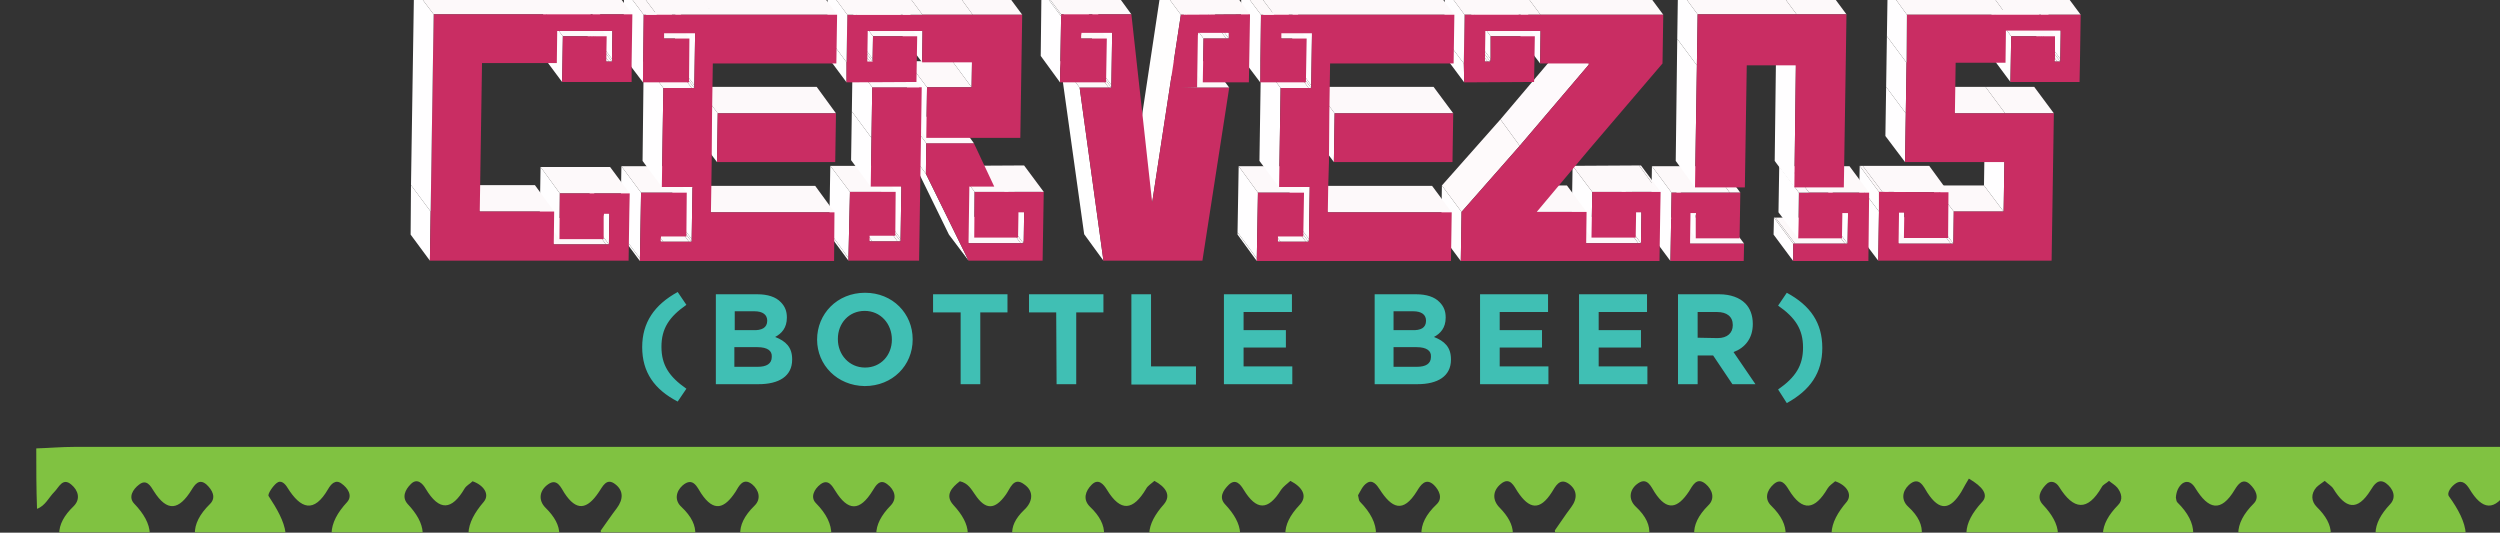 <svg xmlns="http://www.w3.org/2000/svg" xmlns:xlink="http://www.w3.org/1999/xlink" viewBox="0 0 661.8 141" enable-background="new 0 0 661.8 141"><rect x="0" y="0" width="661.8" height="141" fill="#333333" stroke="none"/><style type="text/css">.st0{enable-background:new ;} .st1{fill:#FDF9FA;} .st2{fill:#FFFEFF;} .st3{fill:#C92D63;} .st4{fill:#FEFAFB;} .st5{fill:#FEFAFC;} .st6{fill:#FFFFFF;} .st7{fill:#FDF9FB;} .st8{fill:#FFFEFE;} .st9{clip-path:url(#SVGID_2_);fill:#80C241;} .st10{fill:#40BFB4;}</style><g class="st0"><path d="M461.2 64.5l-5.2-6.9h.5l5.2 6.9zM448.1 64.5l-5.2-6.9H456l5.2 6.9zM447.4 64.5l-5.2-6.9h.7l5.2 6.9zM457.9 51l-5.1-7h2.7l5.2 7z" class="st1"/><path d="M448.9 63.1l-5.2-6.9.1-6.1 5.1 7zM448.9 57.1l-5.1-7v-.7l5.2 7z" class="st2"/><path d="M442.5 51l-5.2-7h15.5l5.1 7z" class="st1"/><path d="M442.2 69.1l-5.2-7 .3-18.1 5.2 7z" class="st2"/><path d="M448.1 64.5h13.6l-.1 4.6h-19.4l.3-18.1h18.2l-.2 12.1h-11.6v-6l.1-.7h-1.5v.7l-.1 6.7v.7z" class="st3"/></g><g class="st0"><path d="M433.7 64.4l-5.2-7h.7l5.2 7z" class="st1"/><path d="M434.4 64.4l-5.2-7v-.7l5.2 7zM434.4 63.7l-5.2-7 .1-6.7 5.2 6.9zM434.5 56.9l-5.2-6.9v-.7l5.2 6.9z" class="st2"/><path d="M439 50.8l-5.1-7h.5l5.2 7zM420.6 64.4l-5.2-7h13.1l5.2 7zM419.9 64.4l-5.2-7h.7l5.2 7z" class="st1"/><path d="M421.3 62.9l-5.2-6.9.2-12.1 5.2 6.9z" class="st2"/><path d="M421.5 50.8l-5.2-6.9 17.6-.1 5.1 7zM406.8 56.1l-5.1-7h13.1l5.2 7z" class="st1"/><path d="M386.7 69.1l-5.2-7 .2-13 5.2 7z" class="st2"/><path d="M386.9 56.1l-5.2-7 15.5-17.5 5.1 7z" class="st4"/><path d="M402.3 38.6l-5.1-7 18.2-21.5 5.2 7z" class="st5"/><path d="M420.6 17.1l-5.2-7v-.2l5.2 6.9zM407.7 16.8l-5.2-6.9.1-8 5.2 7zM407.8 8.9l-5.2-7v-.7l5.2 7z" class="st2"/><path d="M393.8 16.3l-5.2-6.9h.8l5.1 6.9z" class="st1"/><path d="M394.5 16.3l-5.1-6.9v-.7l5.2 6.9z" class="st2"/><path d="M393.1 16.3l-5.2-6.9h.7l5.2 6.9zM407.8 3.9l-5.2-7h32.5l5.2 7z" class="st1"/><path d="M387.6 21.8l-5.2-7-.1-4.9 5.2 6.9z" class="st6"/><path d="M394.6 9.6l-5.1-7h11.6l5.2 7z" class="st1"/><path d="M394.6 15.6l-5.2-6.9.1-6.1 5.1 7z" class="st2"/><path d="M387.7 3.9l-5.2-7h20.1l5.2 7z" class="st1"/><path d="M440.3 3.9l-.2 12.9-19.3 22.6-14 16.7H420l-.1 7.5v.8H434.4v-.7l.1-6.8v-.7h-1.4v.7l-.1 6h-11.7l.2-12.1h18.1l-.1 5.3-.2 13h-52.6l.2-13 15.4-17.5 18.3-21.5v-.3h-12.9l.1-7.9v-.7H393.2v.7l-.1 6.7v.7h1.4l.1-.7v-6h11.7l-.2 12.1-17.5.1h-1l-.1-5 .2-12.9h20.1z" class="st3"/><path d="M387.5 16.8l-5.2-6.9.2-13 5.2 7z" class="st2"/></g><g class="st0"><path d="M345.7 64l-5.1-7h.7l5.1 7z" class="st1"/><path d="M346.4 64l-5.1-7v-.6l5.2 6.9z" class="st2"/><path d="M351.5 56.2l-5.1-7h32.7l5.2 7zM339 64l-5.2-7h6.8l5.1 7z" class="st1"/><path d="M332.7 69.1l-5.1-7v-.6l5.1 6.9z" class="st2"/><path d="M338.3 64l-5.2-7h.7l5.2 7z" class="st1"/><path d="M346.5 63.3l-5.2-6.9.2-13.1 5.2 6.9zM346.7 50.2l-5.2-6.9v-.7l5.2 6.9zM332.7 68.4l-5.1-6.9.3-17.5 5.1 7z" class="st2"/><path d="M333 51l-5.1-7H340l5.2 7zM353.3 30l-5.2-7h31.4l5.2 7z" class="st1"/><path d="M353.1 42.9L348 36l.1-13 5.2 7z" class="st2"/><path d="M353.3 30h31.4l-.2 12.9h-31.4z" class="st3"/><path d="M346.4 23.3l-5.1-7h.7l5.1 7z" class="st1"/><path d="M347.1 23.3l-5.1-7v-.7l5.1 7z" class="st2"/><path d="M339 23.3l-5.2-7h7.5l5.1 7z" class="st1"/><path d="M338.6 49.5l-5.2-6.9.4-26.3 5.2 7zM347.1 22.6l-5.1-7 .2-13 5.1 6.9zM347.3 9.5l-5.1-6.9v-.7l5.1 6.9z" class="st2"/><path d="M352.3 3.9L347.1-3h32.7l5.2 6.9zM339.9 10.2l-5.2-6.9h6l5.2 6.9zM339.2 10.2L334 3.3h.7l5.2 6.9zM339.3 3.9L334.1-3h13l5.2 6.9zM337.3 3.9L332.1-3h2l5.2 6.9z" class="st1"/><path d="M333.6 21.8l-5.2-6.9.2-17.5 5.2 7zM333.8 4.4l-5.2-7V-3l5.2 6.9z" class="st2"/><path d="M351.6 49.6l-.1 6.6h32.8l-.2 12.9h-51.4v-.7L333 51h12.2l-.2 11.6h-6.7V64h8.1l.1-.7.2-13.1v-.7h-8.1l.4-26.2h8.1v-.7l.2-13.1v-.7h-8.1v1.4h6.7l-.2 11.6h-12.1l.2-17.4v-.5H385l-.2 12.9h-32.7l-.1 6.4-.1 6.8-.1 12.9z" class="st3"/><path d="M333.8 3.9L328.6-3h3.5l5.2 6.9z" class="st1"/></g><g class="st0"><path d="M319 23.2l-5.2-7h6.4l5.2 7zM317.6 23.2l-5.1-7h1.3l5.2 7zM316.9 23.2l-5.1-7h.7l5.1 7z" class="st1"/><path d="M312.3 23.1l-5.1-6.9h4.6l5.1 7z" class="st7"/><path d="M324.6 10.2l-5.2-7h.7l5.2 7z" class="st1"/><path d="M325.3 10.2l-5.2-7v-.7l5.2 6.9zM325.3 9.4l-5.2-6.9v-.7l5.2 6.9z" class="st2"/><path d="M318.6 10.2l-5.2-7h6l5.2 7z" class="st1"/><path d="M318.4 21.8l-5.2-7 .2-11.6 5.2 7z" class="st2"/><path d="M293.5 23.2l-5.2-7h.7l5.2 7z" class="st1"/><path d="M294.2 23.2l-5.2-7v-.6l5.2 6.9z" class="st2"/><path d="M312.6 3.9l-5.2-7 18.3-.1 5.2 7z" class="st1"/><path d="M305 53.6l-5.1-7 7.5-49.7 5.2 7z" class="st8"/><path d="M292.1 69l-5.1-7-6.4-45.8 5.2 7z" class="st6"/><path d="M285.8 23.2l-5.2-7h7.7l5.2 7z" class="st1"/><path d="M294.2 22.5l-5.2-6.9.2-13.1 5.2 6.9zM294.4 9.4l-5.2-6.9v-.7l5.2 6.9z" class="st2"/><path d="M286.9 10.2l-5.1-7h6l5.2 7zM286.2 10.2l-5.1-7h.7l5.1 7z" class="st1"/><path d="M280.6 21.8l-5.1-7 .2-17.4 5.2 6.9z" class="st2"/><path d="M280.9 3.8l-5.2-7h18.7l5.1 7z" class="st1"/><path d="M330.9 3.8v.5l-.3 17.5h-12.2l.2-11.6h6.7V8.7h-8.1l-.1.7-.2 13.1v.6h-4.6l4.6.1h8.5L318.3 69H292.1l-6.3-45.8h8.4v-.7l.2-13.1v-.7h-8.1l-.1.7v.8h6.8l-.2 11.6h-12.2l.3-17.5v-.5h18.6l5.5 49.8 7.6-49.7z" class="st3"/><path d="M280.9 4.3l-5.2-6.9v-.6l5.2 7z" class="st2"/></g><g class="st0"><path d="M270.2 64.4l-5.2-7h.8l5.1 7z" class="st1"/><path d="M270.9 64.4l-5.1-7v-.7l5.2 7zM271 63.7l-5.2-7 .1-6.7 5.2 6.9zM271.1 56.9l-5.2-6.9v-.7l5.2 6.9z" class="st2"/><path d="M275.6 50.8l-5.2-7h.7l5.2 7zM257.1 64.4l-5.2-7H265l5.2 7zM256.4 64.4l-5.2-7h.7l5.2 7zM258 50.8l-5.1-6.9 17.5-.1 5.2 7z" class="st1"/><path d="M257.9 62.9l-5.2-6.9.2-12.1 5.1 6.9z" class="st2"/><path d="M256.4 69l-5.2-6.9L239.9 39l5.2 7z" class="st6"/><path d="M245.1 46l-5.2-7 .1-8.1 5.2 7z" class="st2"/><path d="M275.6 50.8h.7L276 69h-19.6l-11.3-23 .1-8.1h12.6l5.4 11.5h-6.6v.7l-.2 13.5v.8H270.9l.1-.7.1-6.8v-.7h-1.5v.7l-.1 6h-11.6l.1-12.1z" class="st3"/><path d="M245.2 37.9l-5.2-7h12.7l5.1 7z" class="st1"/></g><g class="st0"><path d="M237.6 63.9l-5.1-7h.7l5.2 7z" class="st1"/><path d="M238.4 63.9l-5.2-7v-.7l5.2 7z" class="st2"/><path d="M230.9 63.9l-5.2-7h6.8l5.1 7z" class="st1"/><path d="M224.6 69l-5.1-6.9v-.8l5.1 7z" class="st2"/><path d="M230.2 63.9l-5.2-7h.7l5.2 7z" class="st1"/><path d="M238.4 63.2l-5.2-7 .2-13 5.2 6.9zM238.6 50.1l-5.2-6.9v-.8l5.2 7zM224.6 68.3l-5.1-7 .3-17.4 5.2 6.9z" class="st2"/><path d="M225 50.8l-5.2-6.9H232l5.1 6.9z" class="st1"/><path d="M230.5 49.4l-5.2-7 .2-12.9 5.2 7zM257.2 23.1l-5.1-6.9.1-6.6 5.1 6.9zM245.2 36.5l-5.2-7 .2-13.3 5.2 6.9z" class="st2"/><path d="M245.4 23.1l-5.2-6.9h11.9l5.1 6.9zM243.3 23.1l-5.2-6.9h.7l5.2 6.9zM257.5 3.9l-5.1-7h13l5.2 7z" class="st1"/><path d="M230.7 36.5l-5.2-7 .2-13.3 5.2 6.9z" class="st2"/><path d="M243.3 23.1h.7l-.3 20.1-.1 6.2-.3 19.6h-18.7v-.7l.4-17.5h12.1l-.1 11.6h-6.8v1.5H238.4v-.7l.2-13.1v-.7h-8.1l.2-12.9.2-13.4z" class="st3"/><path d="M230.9 23.1l-5.2-6.9h12.4l5.2 6.9z" class="st1"/><path d="M244.1 16.5l-5.2-6.9.1-7.7 5.2 7zM244.2 8.9l-5.2-7 .1-.7 5.1 7z" class="st2"/><path d="M230.3 16.3l-5.2-6.9h.7l5.2 6.9z" class="st1"/><path d="M231 16.3l-5.2-6.9.1-.7 5.1 6.9z" class="st2"/><path d="M229.6 16.3l-5.2-6.9h.7l5.2 6.9zM244.2 3.9l-5.2-7h13.4l5.1 7z" class="st1"/><path d="M224.1 21.8l-5.2-7 .1-5.2 5.1 6.9zM231 15.6l-5.1-6.9v-6l5.2 6.9z" class="st2"/><path d="M231.1 9.6l-5.2-6.9h11.7l5.2 6.9z" class="st1"/><path d="M242.8 9.6l-.2 12.1-17.5.1h-1v-5.3l.2-12.6H270.6l-.2 12.6-.1 6.6-.2 13.4h-24.9l.2-13.4h11.8l.1-6.6h-13.2l.1-7.6v-.7H229.7v.7l-.1 6.7v.7h1.4v-.7l.1-6z" class="st3"/><path d="M224.1 16.5L219 9.6l.1-12.7 5.2 7z" class="st2"/><path d="M224.3 3.9l-5.2-7H239l5.2 7z" class="st1"/></g><g class="st0"><path d="M182.4 64l-5.2-7h.7l5.2 7z" class="st1"/><path d="M183.1 64l-5.2-7v-.6l5.2 6.9z" class="st2"/><path d="M188.2 56.2l-5.2-7h32.8l5.1 7zM175.6 64l-5.2-7h6.8l5.2 7z" class="st1"/><path d="M169.4 69.1l-5.2-7v-.6l5.2 6.9z" class="st2"/><path d="M174.9 64l-5.1-7h.6l5.2 7z" class="st1"/><path d="M183.1 63.3l-5.2-6.9.2-13.1 5.2 6.9zM183.3 50.2l-5.2-6.9v-.7l5.2 6.9zM169.4 68.4l-5.2-6.9.3-17.5 5.2 7z" class="st2"/><path d="M169.7 51l-5.2-7h12.2l5.1 7zM190 30l-5.2-7h31.4l5.1 7z" class="st1"/><path d="M189.8 42.9l-5.2-6.9.2-13 5.2 7z" class="st2"/><path d="M190 30h31.3l-.2 12.9h-31.3z" class="st3"/><path d="M183.1 23.3l-5.2-7h.7l5.2 7z" class="st1"/><path d="M183.8 23.3l-5.2-7v-.7l5.2 7z" class="st2"/><path d="M175.6 23.3l-5.2-7h7.5l5.2 7z" class="st1"/><path d="M175.2 49.5l-5.1-6.9.3-26.3 5.2 7zM183.8 22.6l-5.2-7 .2-13 5.2 6.9zM184 9.5l-5.2-6.9v-.7l5.2 6.9z" class="st2"/><path d="M188.9 3.9L183.8-3h32.7l5.1 6.9zM176.5 10.2l-5.2-6.9h6.1l5.1 6.9zM175.8 10.2l-5.2-6.9h.7l5.2 6.9zM175.9 3.9L170.7-3h13.1l5.1 6.9zM173.9 3.9L168.7-3h2l5.2 6.9z" class="st1"/><path d="M170.2 21.8l-5.2-6.9.2-17.5 5.2 7zM170.4 4.4l-5.2-7V-3l5.2 6.9z" class="st2"/><path d="M188.3 49.6l-.1 6.6h32.7l-.1 12.9h-51.4v-.7l.3-17.4h12.1l-.1 11.6H175l-.1.7v.7h8.2v-.7l.2-13.1v-.7h-8.1l.4-26.2h8.2v-.7l.2-13.1v-.7h-8.2v1.4h6.7l-.1 11.6h-12.2l.2-17.4v-.5h51.2l-.2 12.9h-32.7l-.1 6.4-.1 6.8-.1 12.9z" class="st3"/><path d="M170.4 3.9L165.2-3h3.5l5.2 6.9z" class="st1"/></g><g class="st0"><path d="M160.4 64.7l-5.1-7h.7l5.2 7z" class="st1"/><path d="M161.2 64.7l-5.2-7V57l5.2 7zM161.2 64l-5.2-7 .1-6.7 5.2 7zM161.3 57.3l-5.2-7v-.7l5.2 7z" class="st2"/><path d="M147.3 64.7l-5.2-7h13.2l5.1 7zM146.6 64.7l-5.2-7h.7l5.2 7zM148.2 51.2l-5.1-7h18.4l5.2 7z" class="st1"/><path d="M148.1 63.3l-5.2-7 .2-12.1 5.1 7z" class="st2"/><path d="M127 56l-5.1-7h19.7l5.1 7z" class="st1"/><path d="M113.8 69l-5.1-6.9.1-13.1 5.2 7z" class="st2"/><path d="M161.2 16.3l-5.2-7h.8l5.2 7z" class="st1"/><path d="M162 16.3l-5.2-7v-.6l5.2 6.9z" class="st2"/><path d="M160.5 16.3l-5.2-7h.7l5.2 7z" class="st1"/><path d="M162 15.6l-5.2-6.9.1-6.8 5.2 7zM162.1 8.9l-5.2-7v-.7l5.2 7zM148.8 21.7l-5.2-7 .2-12.1 5.2 7z" class="st2"/><path d="M149 9.6l-5.2-7h11.6l5.2 7zM147.6 3.8l-5.2-6.9h19.9l5.1 6.9zM127.8 3.8l-5.2-6.9h19.8l5.2 6.9zM114.8 3.8l-5.2-6.9h13l5.2 6.9z" class="st1"/><path d="M167.4 3.8l-.2 12.9v5h-18.4l.2-12.1h11.6l-.1 6v.7h1.5v-.7l.1-6.7v-.7H147.5v.6l-.1 7.9h-19.8L127 56h19.7l-.1 8v.7h14.6V64l.1-6.7v-.7h-1.4l-.1.7v6h-11.7l.1-12.1h18.5l-.1 4.8-.2 13h-52.6l.2-13 .8-52.2h32.8z" class="st3"/><path d="M114 56l-5.2-7 .8-52.1 5.2 6.9z" class="st2"/></g><g class="st0"><path d="M516.4 64.5l-5.2-7h.7l5.2 7z" class="st1"/><path d="M517.1 64.5l-5.2-7v-.7l5.2 7zM517.1 63.8l-5.2-7 .1-7.7 5.2 6.9z" class="st2"/><path d="M517.2 56l-5.2-6.9h13.2l5.2 6.9zM503.2 64.5l-5.1-7h13.1l5.2 7zM502.6 64.5l-5.2-7h.7l5.1 7z" class="st1"/><path d="M530.4 56l-5.2-6.9.2-13.1 5.2 6.9zM504 63l-5.2-6.9.1-6 5.2 6.9zM504.1 57l-5.2-6.9v-.8l5.2 7zM497.2 69l-5.2-6.9.2-13 5.2 6.9z" class="st2"/><path d="M530.8 30l-5.2-7h12.9l5.2 7zM498.3 50.8l-5.2-6.9h17.6l5.1 7zM544.6 16.3l-5.1-7h.7l5.2 7z" class="st1"/><path d="M545.4 16.3l-5.2-7v-.7l5.2 7z" class="st2"/><path d="M543.9 16.3l-5.1-7h.7l5.1 7z" class="st1"/><path d="M497.4 56l-5.2-6.9.1-5.2 5.1 6.9z" class="st2"/><path d="M497.4 50.8l-5.1-6.9h.8l5.2 6.9zM517.5 30l-5.1-7h13.2l5.2 7z" class="st1"/><path d="M545.4 15.6l-5.2-7 .1-6.7 5.2 7zM545.5 8.9l-5.2-7v-.7l5.2 6.9z" class="st2"/><path d="M532.4 9.6l-5.2-7h11.7l5.1 7z" class="st1"/><path d="M532.2 21.7l-5.2-7 .2-12.1 5.2 7zM504.3 42.9l-5.2-6.9.2-13 5.2 7z" class="st2"/><path d="M531.1 3.9l-5.1-7h19.6l5.2 7z" class="st1"/><path d="M504.5 30l-5.2-7 .2-13.4 5.2 7z" class="st2"/><path d="M517.9 3.9l-5.2-7H526l5.1 7zM504.8 3.9l-5.1-7h13l5.2 7z" class="st1"/><path d="M550.8 3.9l-.2 12.7-.1 5.1h-18.3l.2-12.1H544v6l-.1.7h1.5v-.7l.1-6.7v-.8H531v.7l-.1 7.8h-13.2l-.2 13.4H543.7l-.2 12.9-.2 13.1-.2 13H497.2l.2-13v-5.2h.9l17.5.1-.1 12.1H504l.1-6v-.7h-1.4v.7l-.1 6.7v.8H517.1v-.7l.1-7.8h13.2l.2-13.1h-26.3l.2-12.9.2-13.4.1-12.7H531.1z" class="st3"/><path d="M504.7 16.6l-5.2-7 .2-12.7 5.1 7z" class="st2"/></g><g class="st0"><path d="M488.4 64.5l-5.2-6.9h.7l5.2 6.9z" class="st1"/><path d="M489.1 64.5l-5.2-6.9v-.7l5.2 6.9zM489.1 63.8l-5.2-6.9.1-6.8 5.2 7zM489.2 57.1l-5.2-7v-.7l5.2 7z" class="st2"/><path d="M475.2 64.5l-5.2-6.9h13.2l5.2 6.9z" class="st1"/><path d="M474.7 69.1l-5.2-7 .1-4.5 5.1 6.9z" class="st2"/><path d="M474.7 64.5l-5.1-6.9h.4l5.2 6.9zM478.9 51l-5.2-7h15.9l5.2 7z" class="st1"/><path d="M478.9 51h15.9l-.2 18.1h-19.9v-4.6H489.1v-.7l.1-6.7v-.7h-1.5v.7l-.1 6H476l.2-12.1z" class="st3"/><path d="M476 63.1l-5.2-6.9.2-12.2 5.2 7z" class="st2"/><path d="M476.2 51l-5.2-7h2.7l5.2 7z" class="st1"/></g><g class="st0"><path d="M475 49.6l-5.2-7 .4-32.3 5.2 7z" class="st2"/><path d="M475.6 3.8l-5.2-7h13.2l5.2 7z" class="st1"/><path d="M448.7 49.6l-5.1-7 .4-32.3 5.2 7z" class="st2"/><path d="M462.6 3.8l-5.2-7h13l5.2 7zM449.4 3.8l-5.2-7h13.2l5.2 7z" class="st1"/><path d="M449.2 17.3l-5.2-7 .2-13.5 5.2 7z" class="st2"/><path d="M475 49.6l.4-32.3h-13l-.5 32.3h-13.2l.5-32.3.2-13.5h39.4l-.2 13.5-.5 32.3h-12.6z" class="st3"/></g><defs><path id="SVGID_1_" d="M0 108.3h661.8v32.6H0z"/></defs><clipPath id="SVGID_2_"><use xlink:href="#SVGID_1_" overflow="visible"/></clipPath><path d="M9.6 118.7c3.4-.1 6.7-.4 10.1-.4 474.5 0 948.9 0 1423.4 0 3.1 0 6.2.2 9.4.4 0 5.3 0 10.6 0 15.9-1.5-1.5-3-3-4.5-4.5-1.3-1.2-2.2-3.8-4.5-1.9-1.5 1.3-2.6 3.4-1 5.1 5.3 5.4 5.7 10.4.1 15.9-1.7 1.6-.6 3.7 1 5 1.9 1.6 3-.2 4.1-1.4 1.7-1.7 3.3-3.5 4.9-5.2 0 5.3 0 10.6 0 15.9-3.4.2-6.7.5-10.1.5-474.5 0-949 0-1423.4 0-3.1 0-6.2-.3-9.3-.5 0-5.3 0-10.6 0-15.9 1.5 1.5 2.9 3.1 4.5 4.6 1.3 1.3 2.2 3.7 4.6 2 2-1.5 2.5-3.7.6-5.6-5.1-5-5.1-9.7 0-14.6 1.9-1.9 1.2-4.2-.6-5.7-2.3-2-3.3.7-4.5 1.9-1.5 1.5-2.4 3.7-4.6 4.5-.2-5.4-.2-10.7-.2-16zm1323.9 12.6c.2.5.2 1.4.6 1.9 5.9 5.6 5.1 10.9-.2 16.4-1.4 1.5-.2 3.3 1.1 4.4 1.8 1.6 3.3.4 4.2-1.1 3.7-6 7-5.1 10.5.2 1 1.5 2.5 2.4 4.2.7 1.2-1.3 2.2-3.1.7-4.5-5.8-5.6-5.3-10.8 0-16.5 1.5-1.6.2-3.7-1.4-4.9-1.6-1.2-2.8.1-3.5 1.3-3.8 6.4-7.2 5.6-10.8-.2-.6-1-1.5-2-2.9-1.4-1.6.8-2.2 2.2-2.5 3.7zm-284.9-4.6c-1.4 1.2-2.2 1.7-2.7 2.4-1.4 1.8-1.2 3.8.3 5.2 4.9 4.8 4.9 9.3-.1 14-1.9 1.8-1.8 3.9.1 5.7 2.1 1.9 3.6.2 4.6-1.4 3.2-5 6.2-5.1 9.5 0 1 1.5 2.5 3.4 4.6 1.5 1.6-1.4 2.3-3.4.6-5.1-5.4-5.1-5.2-9.9-.2-15.2 2.2-2.3-.8-6.8-1.8-5.8-5.6 5.2-10.3 9.4-14.9-1.3zm-637 13.7c1.3-1.8 2.7-4 4.3-6.1 1.8-2.4 1.6-4.7-.7-6.3-2.4-1.6-3.5.9-4.4 2.3-3.2 5-6 4.5-9.1-.2-.9-1.4-2-4-4.4-2-2.2 1.8-2.3 4.3-.3 6.3 4.5 4.6 4.8 8.9 0 13.5-2.1 2-2 4.5.3 6.2s3.5-.7 4.5-2.1c2.9-4.1 5.5-4.8 8.7-.2 1.1 1.6 2.5 4.2 5.1 2.1 2.4-1.9 1.5-4.1-.1-6.3-1.5-2-3.6-3.8-3.9-7.2zm74.2-13c-.7.6-1.6 1.2-2 1.9-3.3 5.6-6.6 6.4-10.3.3-.8-1.3-2-3.2-4-1.4-1.8 1.6-2.5 3.9-.6 5.7 5.4 5.3 4.8 10.1-.3 15.2-1.7 1.7-.7 3.6.8 5 1.8 1.6 3.3.2 4.2-1.2 3.3-5.1 6.4-5.8 10-.2.8 1.3 2.2 3 4.1 1.5 1.7-1.2 2.9-3.3 1.2-4.9-5.9-5.7-4.9-10.8 0-16.5 1.5-2-.1-4.4-3.1-5.4zm505.1 27.3c1.4.2 2.2-.7 2.8-1.7 1.4-2.1.3-3.8-1-5.1-4.2-4.3-4.9-8.3-.2-12.8 2.2-2.1 2.7-4.9 0-6.8-2.8-2-3.7 1.2-4.8 2.6-2.4 3.1-4.5 4.9-7.8.8-1.3-1.7-2.3-5.9-5.7-3.1-3 2.5-1 5.3 1 7.5 3.5 3.6 3.6 6.9.1 10.5-1.1 1.2-2.1 2.7-2.6 4.2s.6 2.7 1.8 3.6c.9.6 2 .7 2.6-.2 4.1-6.2 8.2-7.1 12.5-.2.3.3.9.5 1.3.7zm-223.8-20.5c-2.2-.4-3-2.3-4.3-3.6s-2.2-4.5-4.9-2.2c-1.8 1.5-2.3 3.9-.4 5.7 5.3 5 4.8 9.7-.2 14.6-1.6 1.6-1.4 3.5.2 5.1 2 2.1 3.6.6 4.6-1 3.5-5.5 6.6-5.1 10 .1.9 1.3 2.3 2.9 4.1 1.3 1.6-1.3 2.6-3.4.9-5-5.6-5.4-5.4-10.4 0-15.8 1.6-1.7.6-3.8-.9-5.1-2.3-2-3.2.6-4.5 1.9-1.4 1.4-2.2 3.6-4.6 4zm494 16c.3 2.5 1.1 3.7 2.5 4.3 1.7.7 2.8-.6 3.5-1.7 3.4-5.4 6.6-5.3 10 0 .9 1.3 2.2 2.9 4.1 1.3 1.6-1.3 2.7-3.3 1-5-5.5-5.4-5.5-10.4-.1-15.8 1.7-1.7.6-3.7-.9-5.1-1.9-1.8-3.2-.1-4 1.2-3.6 5.9-6.9 5.7-10.3-.1-.7-1.2-1.9-2.7-3.4-1.5-1 .8-2.3 2.9-2 3.5 4.6 6.8 7.4 13.3-.4 18.9zm-1063.9 5.1c3.2-1.8 4.9-3.9 2.8-6.2-5-5.2-5.7-9.9-.3-15.2 1.9-1.8 1.2-4.2-.6-5.7-2.4-1.9-3.5.5-4.4 2-2.9 4.4-5.7 5.5-9.1.4-1-1.5-2.1-4.5-4.9-2.1-1.8 1.6-2.2 4-.3 5.7 5.4 5.1 4.4 9.6-.2 14.6-2.3 2.5.6 6.7 1.8 5.7 5.8-5.4 10.7-8.3 15.2.8zm-72.1-27.9c-.7.7-1.6 1.1-2.1 1.9-3.4 5.8-6.7 6.1-10.3.1-.8-1.4-2.3-3-4-1.2-1.4 1.4-2.4 3.4-.8 5.2 4.8 5.1 5.8 10 .2 15.3-1.7 1.6-1 3.7.4 5.1 2.1 2.1 3.6.2 4.6-1.3 3.3-5.1 6.4-4.8 9.6.1.9 1.3 2.1 3 4.1 1.7 1.7-1.2 3-3.3 1.3-4.9-5.9-5.7-5-10.8 0-16.6 1.6-2-.1-4.4-3-5.4zm576.3-.6c-.4.8-.9 1.9-1.5 2.9-3.3 5.7-6.6 5.3-9.9-.1-.8-1.3-2-3.2-4-1.5-1.5 1.3-2.7 3.4-1.1 5.1 5.2 5.4 5.8 10.5.1 15.9-1.7 1.6-.6 3.7 1 5 1.9 1.6 3.3-.1 4.1-1.5 3.6-5.7 6.7-4.8 10 .3.9 1.4 2.4 2.7 4.2 1.1 1.5-1.4 2.4-3.4.7-5.1-5.4-5.1-5.2-9.9-.2-15.3 2.2-2.4.7-4.8-3.4-6.8zm-395.8.5c-.9.8-1.8 1.3-2.2 2.1-3.4 5.7-6.7 6.3-10.4.2-.8-1.3-2.2-3.1-4-1.3-1.7 1.7-2.4 3.9-.5 5.8 5.3 5 4.8 9.7-.1 14.6-1.6 1.6-1.4 3.5.2 5.1 2.1 2.1 3.6.5 4.7-1.1 3.1-4.6 6.1-5.7 9.6-.3 1 1.5 2.4 3.5 4.6 1.5 1.5-1.4 2.3-3.5.6-5.1-5.6-5.2-4.7-10 0-15.3 2.1-2.5.3-4.7-2.5-6.2zm53.9 3.8c.2.8.2 1.4.5 1.7 5.7 5.8 5.7 11.3-.1 17.1-1.3 1.3 0 3.2 1.4 4.3 2 1.5 3.3-.1 4.1-1.5 3.4-5.3 6.5-5.6 9.9 0 .8 1.3 2.1 3 4.1 1.5 1.7-1.2 2.8-3.3 1.1-4.9-5.3-5.3-5.9-10.4-.2-15.8 1.7-1.6.7-3.7-.7-5.1-2.2-2.1-3.6.1-4.5 1.6-3.7 6-6.7 4.5-9.9-.5-.7-1.1-1.9-2.7-3.4-1.6-1.1.7-1.7 2.2-2.3 3.2zm840.3 3.2c-2-.5-3-2.5-4.4-4.1-1.2-1.3-2-3.9-4.4-2-1.8 1.5-2.6 3.8-.7 5.7 5.4 5.3 4.8 10.2-.4 15.2-1.7 1.7-.7 3.7.9 5 1.9 1.6 3.3.1 4.1-1.3 3.2-5 6.3-6.1 9.9-.3 1 1.6 2.5 3.3 4.6 1.4 1.6-1.5 2.1-3.5.5-5.1-5.5-5.2-5-10 0-15.2 1.8-1.9.8-4.2-1.1-5.6-2-1.4-2.9.7-4 1.8-1.6 1.5-2.4 3.7-5 4.5zm-984.6 16.6c.1 1.5.7 2.8 2.1 3.5 2.1 1 3.2-.6 4-2 3.2-5.2 6.2-5.1 9.5 0 1 1.5 2.4 3.4 4.6 1.6 1.6-1.4 2.3-3.4.6-5-5.4-5.1-5.3-10-.2-15.2 1.8-1.9 1-4.2-.9-5.6-2-1.6-3.1.4-3.9 1.7-3.4 5.5-6.5 5.5-9.9 0-.8-1.3-1.9-3.2-3.9-1.7-1.6 1.2-2.8 3.4-1.2 5 5.6 5.7 5.3 11-.2 16.5-.4.1-.4.7-.6 1.2zm126.4-23.6c-.9.8-1.9 1.5-2.5 2.4-3.4 5.5-6.5 5.5-9.9-.1-.8-1.3-2.1-3.1-4-1.2-1.4 1.4-2.6 3.3-.9 5.1 4.8 5.1 5.8 10.1.1 15.3-1.7 1.6-1.2 3.6.4 5.1 2.1 2 3.7.3 4.6-1.3 3.6-5.9 6.7-4.7 9.9.3.9 1.4 2.3 2.8 4.2 1.2 1.6-1.4 2.5-3.4.8-5.1-5.3-5.1-5.4-9.9-.3-15.3 2.3-2.4.7-4.8-2.4-6.4zM450.1 155c2.7-1.5 4.5-3.6 2.4-5.9-4.9-5.2-5.7-9.9-.3-15.3 1.9-1.8 1.1-4.2-.7-5.7-2.4-2-3.5.6-4.4 2-3 4.5-5.8 5.3-9.1.2-.9-1.4-1.9-4-4.3-2.4-2.3 1.5-2.8 4.2-.7 6.2 5.6 5.2 4.1 9.8-.4 14.6-1.6 1.7-1.1 3.6.5 5.1 2.1 2 3.6.2 4.6-1.4 3.6-5.8 6.7-4.7 9.9.3.5 1.1 1.7 1.6 2.5 2.3zm71.1-28.3c-.6 1-1.3 2.2-2 3.5-2.9 4.7-5.7 5.3-9 .2-1-1.6-2.2-4.5-4.9-2-1.8 1.7-2 4-.2 5.7 5.6 5.1 4.2 9.8-.4 14.6-1.6 1.7-1.1 3.6.5 5.1 2.1 2 3.6.2 4.6-1.4 3.6-5.9 6.7-4.6 9.9.3.9 1.4 2.3 2.8 4.1 1.2 1.6-1.4 2.5-3.4.8-5-5.8-5.4-5-10.4 0-15.9 2-2 .2-4.2-3.4-6.3zm37.1.6c-.8.7-1.6 1-1.9 1.6-3.8 6.6-7.5 6.1-11.3 0-.8-1.3-2.3-2-3.6-.5-1.4 1.5-2.4 3.4-.7 5.2 4.9 5.2 5.7 10.1.1 15.3-1.7 1.6-1.2 3.6.4 5.1 2.1 2 3.6.2 4.6-1.3 3.2-4.9 6.1-5.6 9.5-.2 1 1.5 2.4 3.6 4.6 1.6 1.5-1.4 2.3-3.5.6-5.1-5.6-5.2-4.9-10.2.1-15.3 1.4-1.4.9-3.2-.2-4.6-.7-.8-1.5-1.2-2.2-1.8zm17.7 4.4c.1.5.1 1 .4 1.3 5.6 5.5 5.6 10.9 0 16.5-1.4 1.4-.3 3.3.9 4.5 1.7 1.7 3.2.4 4.1-1 3.3-5 6.4-5.9 10-.3.8 1.3 2.2 3 4.1 1.5 1.6-1.3 2.7-3.4 1.1-5-5.5-5.4-5.4-10.5 0-15.9 1.6-1.6.5-3.7-1-5.1-1.9-1.8-3.2.1-4 1.4-3.7 6.2-7 5.2-10.4-.3-.7-1.2-1.9-2.4-3.5-1.3-1 .8-1.6 2.1-1.7 3.7zm39.4-4.4c-.8.6-1.6 1.1-2.2 1.7-1.5 1.7-1.4 3.7.1 5.2 4.9 4.8 5 9.3 0 14-1.9 1.8-1.7 4 .2 5.7 2.2 1.9 3.6 0 4.6-1.5 3.3-5.2 6.3-5.1 9.5 0 1 1.6 2.4 3.4 4.6 1.5 1.6-1.4 2.3-3.5.6-5.1-5.5-5.2-5-10.1-.1-15.3 1.8-1.9.8-4.2-1.1-5.6-2-1.4-3.2.5-4 1.8-3.6 5.8-6.7 4.9-9.9-.3-.4-.7-1.3-1.2-2.3-2.1zm32.5 23c.4 2.5 1.1 3.7 2.6 4.3 1.7.6 2.8-.7 3.5-1.9 3.4-5.5 6.6-5.3 9.9.1.8 1.3 2.2 2.9 4.1 1.4 1.6-1.3 2.7-3.3 1-5-5.5-5.4-5.5-10.4-.1-15.9 1.7-1.7.6-3.7-.9-5.1-1.9-1.8-3.2 0-4 1.3-3.6 6-6.9 5.6-10.3-.1-.7-1.1-1.8-2.5-3.5-1.5-1.3.8-2.6 2.6-1.9 3.5 4.9 6.8 7.1 13.3-.4 18.9zm76.1-23.6c-1.4 1.2-2.2 1.8-2.7 2.4-1.4 1.8-1.2 3.8.3 5.2 5 4.8 4.8 9.3-.1 14-1.9 1.8-1.7 4 .2 5.7 2.1 1.9 3.6.1 4.6-1.5 3.2-5 6.1-5.4 9.4-.1.9 1.5 2.4 3.5 4.6 1.7 1.6-1.3 2.5-3.4.8-5-5.8-5.4-4.9-10.4 0-15.9 1.9-2.1-1.3-6.1-2.1-5.4-5.5 5.4-10.4 9.7-15-1.1zm84.4 15.4c.4-3.9 3.2-5.8 4.7-8.4 1.3-2.4.7-4.3-1.2-5.7-2-1.4-3.1.6-3.9 1.9-3.1 4.7-6 5.9-9.5.3-.9-1.4-2-3.9-4.4-2-1.9 1.5-2.5 3.8-.7 5.7 4.8 4.9 5.3 9.6.1 14.6-1.9 1.8-1.5 4 .4 5.6 2.3 1.8 3.6-.3 4.6-1.8 2.9-4.5 5.7-5.4 9-.3 1.1 1.6 2.5 4.2 5.1 1.9 2.4-2.1 1.3-4.2-.3-6.3-1.5-1.9-2.8-3.9-3.9-5.5zm56.2-10.2c.3.6.5 1.7 1.2 2.2 5.5 5 4.5 9.7-.2 14.6-1.6 1.7-1 3.7.5 5.1 2.1 2.1 3.6.2 4.6-1.3 3.3-5.1 6.3-4.9 9.6.1.9 1.3 2.1 3.1 4.1 1.6 1.7-1.2 2.8-3.3 1.2-5-5.2-5.4-5.8-10.4-.1-15.9 1.7-1.6.6-3.7-.8-5.1-1.8-1.8-3.2-.2-4 1.2-3.6 6-6.9 5.7-10.4-.1-.7-1.2-1.8-2.5-3.5-1.5-1.5.8-2 2.2-2.2 4.1zm54.7 22.9c.5-.4 1.4-.8 2-1.4 1.3-1.4 1.5-3.2.1-4.5-5.6-5.2-5-10.1 0-15.3 1.6-1.7.8-3.7-.6-5.2-2.2-2.1-3.6 0-4.5 1.5-3.2 5-6.1 5.5-9.5.2-.9-1.5-2.2-3.7-4.4-1.5-1.5 1.4-2.3 3.4-.7 5.1 5.1 5.2 5.5 10.1-.1 15.3-1.4 1.3-1 3.1.1 4.6.8 1.1 2.3 1.9 3 .9 4.7-7.1 9.1-6.8 13.6.1 0 0 .3 0 1 .2zm107.3.7c1.4-1 2.3-1.5 2.9-2.1 1.3-1.4 1.5-3.2.1-4.5-5.5-5.1-5.1-10-.1-15.2 1.8-1.9.8-4.2-1-5.6-2-1.5-3.1.5-3.9 1.8-3.5 5.7-6.6 5.2-9.9-.2-.8-1.3-2-3.2-4-1.5-1.3 1.1-2.7 3.1-1.4 4.4 6.1 6.2 5.1 11.7-.2 17.9-1.2 1.5 1.8 5.3 3 4 5.5-6.1 10.1-8.8 14.5 1zm54.2-5.4c.3 2.4 1 3.7 2.3 4.3 1.7.8 2.8-.5 3.5-1.6 3.2-5.2 6.3-6 9.9-.3 1 1.6 2.5 3.3 4.6 1.3 1.6-1.5 2.1-3.5.4-5.1-5.6-5.2-5-10.1 0-15.2 1.6-1.7.8-3.7-.6-5.2-1.7-1.9-3.2-.5-4 .9-3.8 6.6-7.3 5.4-10.8-.3-.6-1-1.6-2-3-1.3-1.3.7-2.7 2.5-2.1 3.4 4.4 7 7.8 13.5-.2 19.1zm54.6-22.7c-.7.5-1.7.9-2.1 1.6-3.6 5.9-7.1 6.5-10.8.1-.7-1.2-2-2.4-3.5-1.2-1.8 1.5-2.8 3.7-1 5.7 5.1 5.3 5.2 10.2-.2 15.3-1.7 1.6-.9 3.7.7 5.1 2.2 1.9 3.6-.2 4.6-1.7 3.4-5.3 6.3-4.8 9.5.2 1 1.6 2.5 3.4 4.6 1.4 1.6-1.5 2.1-3.5.4-5.1-5.7-5.2-4.7-10 0-15.3 2.2-2.4.3-4.4-2.2-6.1zm33.6 13.1c1-1.4 2.1-3.2 3.4-4.9 1.9-2.5 3.5-5.3.3-7.4-3.1-2.2-4 1.6-5.2 3.2-3.1 4-5.2 2.9-7.8-.5-1.1-1.5-2-4.7-4.8-2.8-2.7 1.8-2.4 4.7-.2 6.8 4.6 4.4 4.2 8.5-.1 12.8-2 2-2.3 4.4 0 6.3 2.6 2.1 3.9-.7 5-2.2 2.8-4 5.2-4.2 8.2-.1 1.1 1.5 2.3 4.5 5 2.4s1.6-4.5-.2-6.8c-1.4-1.9-3.1-3.7-3.6-6.8zm55.3 10.2c1.4 1.7 2 3.1 3.1 3.8 1.6 1 2.8-.5 3.5-1.7 3.3-5.2 6.4-5.8 9.9-.2 1 1.6 2.5 3.2 4.6 1.2 1.6-1.5 2-3.5.3-5.1-5.6-5.2-4.7-10.1.1-15.2 1.6-1.7.8-3.7-.7-5.1-2.2-2.1-3.5.1-4.4 1.6-3.6 5.9-6.7 4.7-9.9-.4-.7-1.1-1.8-2.7-3.4-1.7-1 .7-2.4 2.9-2.1 3.4 4.6 6.7 7.6 13.3-1 19.4zm145.2.2c.1 1.5.7 2.8 2.1 3.5 2 1 3.2-.6 4-1.9 3.2-5.2 6.2-5.1 9.5 0 1 1.5 2.4 3.4 4.6 1.6 1.6-1.4 2.4-3.4.6-5-5.4-5.1-5.4-10-.2-15.2 1.9-1.9 1-4.1-.8-5.6-2-1.6-3.2.3-4 1.6-3.4 5.4-6.5 5.6-9.9 0-.8-1.3-1.9-3.2-3.9-1.7-1.6 1.2-2.8 3.4-1.2 5 5.6 5.7 5.3 11-.2 16.5-.5.1-.5.7-.6 1.2zm-411.4-19.2c0-1.5-.7-2.9-1.9-3.7-2.1-1.3-3.1.6-3.9 1.9-3.1 4.8-6 5.9-9.5.4-.9-1.4-2-3.9-4.4-2-1.9 1.5-2.6 3.8-.7 5.7 5.4 5.3 4.8 10.2-.4 15.2-1.7 1.7-.8 3.7.8 5 1.8 1.6 3.3.1 4.1-1.2 3.7-6.1 7-5.2 10.4.2 1 1.5 2.5 2.4 4.2.8 1.2-1.2 2.3-3.1.8-4.5-5.7-5.6-5.5-10.9 0-16.4.4-.4.4-1 .5-1.4zM159 140.5c1.3-1.8 2.7-3.9 4.3-6 1.7-2.3 1.8-4.6-.4-6.3-2.4-1.9-3.4.7-4.4 2.1-3.1 4.6-5.9 5.1-9.1.2-.9-1.4-1.9-4-4.3-2.3-2.3 1.6-2.7 4.2-.7 6.2 4.9 4.8 4.9 9.3-.1 14-1.9 1.8-1.8 4 .1 5.7 2.1 1.9 3.6.1 4.6-1.4 3.1-5 6.1-5.5 9.4-.2.9 1.5 2.3 3.6 4.6 1.7 2-1.6 2-3.6.5-5.7-1.5-2.4-3.8-4.4-4.5-8zm-88.2 9.6c.3 2.5 1 3.7 2.3 4.4 1.7.8 2.8-.5 3.5-1.7 3.2-5.1 6.4-6 9.9-.2.8 1.3 2.1 3 4.1 1.7 1.7-1.2 3-3.3 1.3-4.9-5.8-5.6-5.2-10.9 0-16.5 1.5-1.7.2-3.7-1.5-4.9-1.6-1.2-2.8.2-3.5 1.4-3.8 6.6-7.3 5.3-10.8-.3-.6-1-1.7-2.2-2.9-1.2-1 .8-2.4 2.9-2.1 3.4 4.4 6.7 7.7 13.2-.3 18.8zm1334.7.6c.1 1.6.7 2.9 2 3.6 2.1 1.2 3.2-.4 4.1-1.8 3.1-4.9 6.1-5.7 9.5-.2.9 1.5 2.4 3.6 4.6 1.7 1.6-1.3 2.5-3.4.7-5-5.4-5.1-5.4-10-.2-15.3 1.9-1.9.8-4.2-1.1-5.6-2-1.5-3.1.5-3.9 1.8-3.3 5.2-6.2 5.1-9.5-.1-.9-1.5-2.3-3.7-4.5-1.6-1.5 1.4-2.4 3.4-.7 5.1 5.2 5.2 5.5 10.2 0 15.3-.5.6-.7 1.4-1 2.1zm-577.2-.5c.3 2.5 1 3.8 2.4 4.3 2.1.8 3.1-1 4-2.3 3-4.7 5.9-5.1 9.1-.1.9 1.5 2.2 3.8 4.5 2.1 2.1-1.4 2.7-3.7.8-5.6-5-4.9-5.3-9.6-.1-14.7 1.9-1.9 1.1-4.1-.7-5.7-2-1.8-3.2.1-4 1.4-3.4 5.6-6.6 5.4-9.9-.1-.7-1.1-1.6-2.7-3.4-1.9-1.4.6-2.7 2.5-2.2 3.4 4.1 6.9 7.5 13.5-.5 19.2zm-574.2-22.8c-2.1 1.6-4.1 3.7-1.7 6.3 4.7 5.1 5.4 9.7.1 14.7-1.9 1.8-1.5 4.1.5 5.6 2.3 1.8 3.6-.4 4.6-1.8 3-4.6 5.8-5.2 9.1-.2.9 1.4 2.2 3.8 4.5 2.1s2.3-4.1.3-6.2c-4.1-4.2-5.2-8.3-.4-12.9 2.2-2 2.8-4.9 0-6.8-2.8-2.1-3.7 1.2-4.8 2.7-2.9 4.1-5.4 4.2-8.2 0-1-1.4-1.8-3-4-3.5zM34.8 150.9c.2 1.7.9 3 2.3 3.6 1.7.8 2.8-.6 3.5-1.7 3.3-5.3 6.5-5.8 10-.1.8 1.3 2.1 3.1 4.1 1.6 1.7-1.2 2.8-3.3 1.1-5-5.4-5.4-5.8-10.4-.2-15.9 1.7-1.7.6-3.7-.9-5.1-2-1.8-3.2.1-4 1.4-3.3 5.3-6.4 6-10 .3-.8-1.3-1.9-3.3-3.9-1.7-1.6 1.2-2.9 3.3-1.3 5 5.2 5.4 5.9 10.6 0 15.9-.4.3-.5 1.2-.7 1.7zm1265.3-23.3c-2.6 1.9-3.9 4.4-1.2 7 4.7 4.7 4.5 8.9-.2 13.4-1.7 1.7-2.1 3.8-.2 5.7 2.6 2.4 4 0 5.1-1.6 3.2-4.9 5.9-4.8 9 0 .9 1.5 2.2 3.7 4.5 2 2.4-1.8 2.3-4.2.3-6.2-4.7-4.5-4.7-8.8-.1-13.4 2.1-2 1.9-4.6-.4-6.2-2.9-2.1-3.7 1.1-4.8 2.6-2.9 4.1-5.4 4.1-8.2-.1-.7-1.3-1.6-2.9-3.8-3.2z" class="st9"/><path d="M170 91.9c0-6.5 3.2-11.2 9.4-14.6l2.3 3.4c-4.6 3.2-6.6 6.3-6.6 11.1s2 7.9 6.6 11.1l-2.3 3.4c-6.2-3.2-9.4-7.8-9.4-14.4zM189.4 77.9h11.1c2.7 0 4.9.7 6.2 2.1 1.1 1.1 1.6 2.4 1.6 4v.1c0 2.7-1.4 4.2-3.1 5.1 2.8 1.1 4.5 2.7 4.5 5.9v.1c0 4.4-3.5 6.5-8.9 6.5h-11.3V77.9h-.1zm13.7 7c0-1.6-1.2-2.5-3.4-2.5h-5.2v5h4.8c2.3.1 3.8-.6 3.8-2.5zm-2.6 7h-6.1v5.2h6.2c2.3 0 3.7-.8 3.7-2.6v-.1c.1-1.5-1.1-2.5-3.8-2.5zM216.3 89.9c0-6.8 5.3-12.4 12.7-12.4 7.3 0 12.6 5.5 12.6 12.3v.1c0 6.8-5.3 12.3-12.7 12.3-7.3-.1-12.6-5.6-12.6-12.3zm19.8 0c0-4.2-3-7.6-7.2-7.6s-7.1 3.3-7.1 7.4v.1c0 4.1 3 7.5 7.2 7.5s7.1-3.3 7.1-7.4zM254.2 82.7H247v-4.8h19.7v4.8h-7.2v19h-5.2v-19h-.1zM279.6 82.7h-7.2v-4.8h19.7v4.8h-7.2v19h-5.2l-.1-19zM299.5 77.9h5.2V97h11.9v4.8h-17.1V77.9zM324 77.9h18v4.7h-12.8v4.8h11.2V92h-11.2v5h12.9v4.7H324V77.9zM363.8 77.9h11.1c2.7 0 4.9.7 6.2 2.1 1.1 1.1 1.6 2.4 1.6 4v.1c0 2.7-1.4 4.2-3.1 5.1 2.8 1.1 4.5 2.7 4.5 5.9v.1c0 4.4-3.5 6.5-8.9 6.5h-11.3V77.9h-.1zm13.7 7c0-1.6-1.2-2.5-3.4-2.5h-5.2v5h4.8c2.4.1 3.8-.6 3.8-2.5zm-2.5 7h-6.1v5.2h6.2c2.3 0 3.7-.8 3.7-2.6v-.1c.1-1.5-1.1-2.5-3.8-2.5zM391.8 77.9h18v4.7H397v4.8h11.2V92H397v5h12.9v4.7h-18.1V77.9zM418 77.9h18v4.7h-12.8v4.8h11.2V92h-11.2v5h12.9v4.7H418V77.9zM444.2 77.9h10.9c3 0 5.4.9 6.9 2.4 1.3 1.3 2 3.2 2 5.4v.1c0 3.8-2.1 6.3-5.1 7.4l5.8 8.5h-6.1l-5.1-7.6h-4.1v7.6h-5.2V77.9zm10.5 11.6c2.6 0 4-1.4 4-3.4V86c0-2.2-1.6-3.4-4.1-3.4h-5.2v6.8l5.3.1zM470.7 103.1c4.6-3.2 6.6-6.3 6.6-11.1s-2-7.9-6.6-11.1l2.3-3.4c6.3 3.4 9.4 8 9.4 14.6s-3.2 11.2-9.4 14.6l-2.3-3.6z" class="st10"/></svg>
